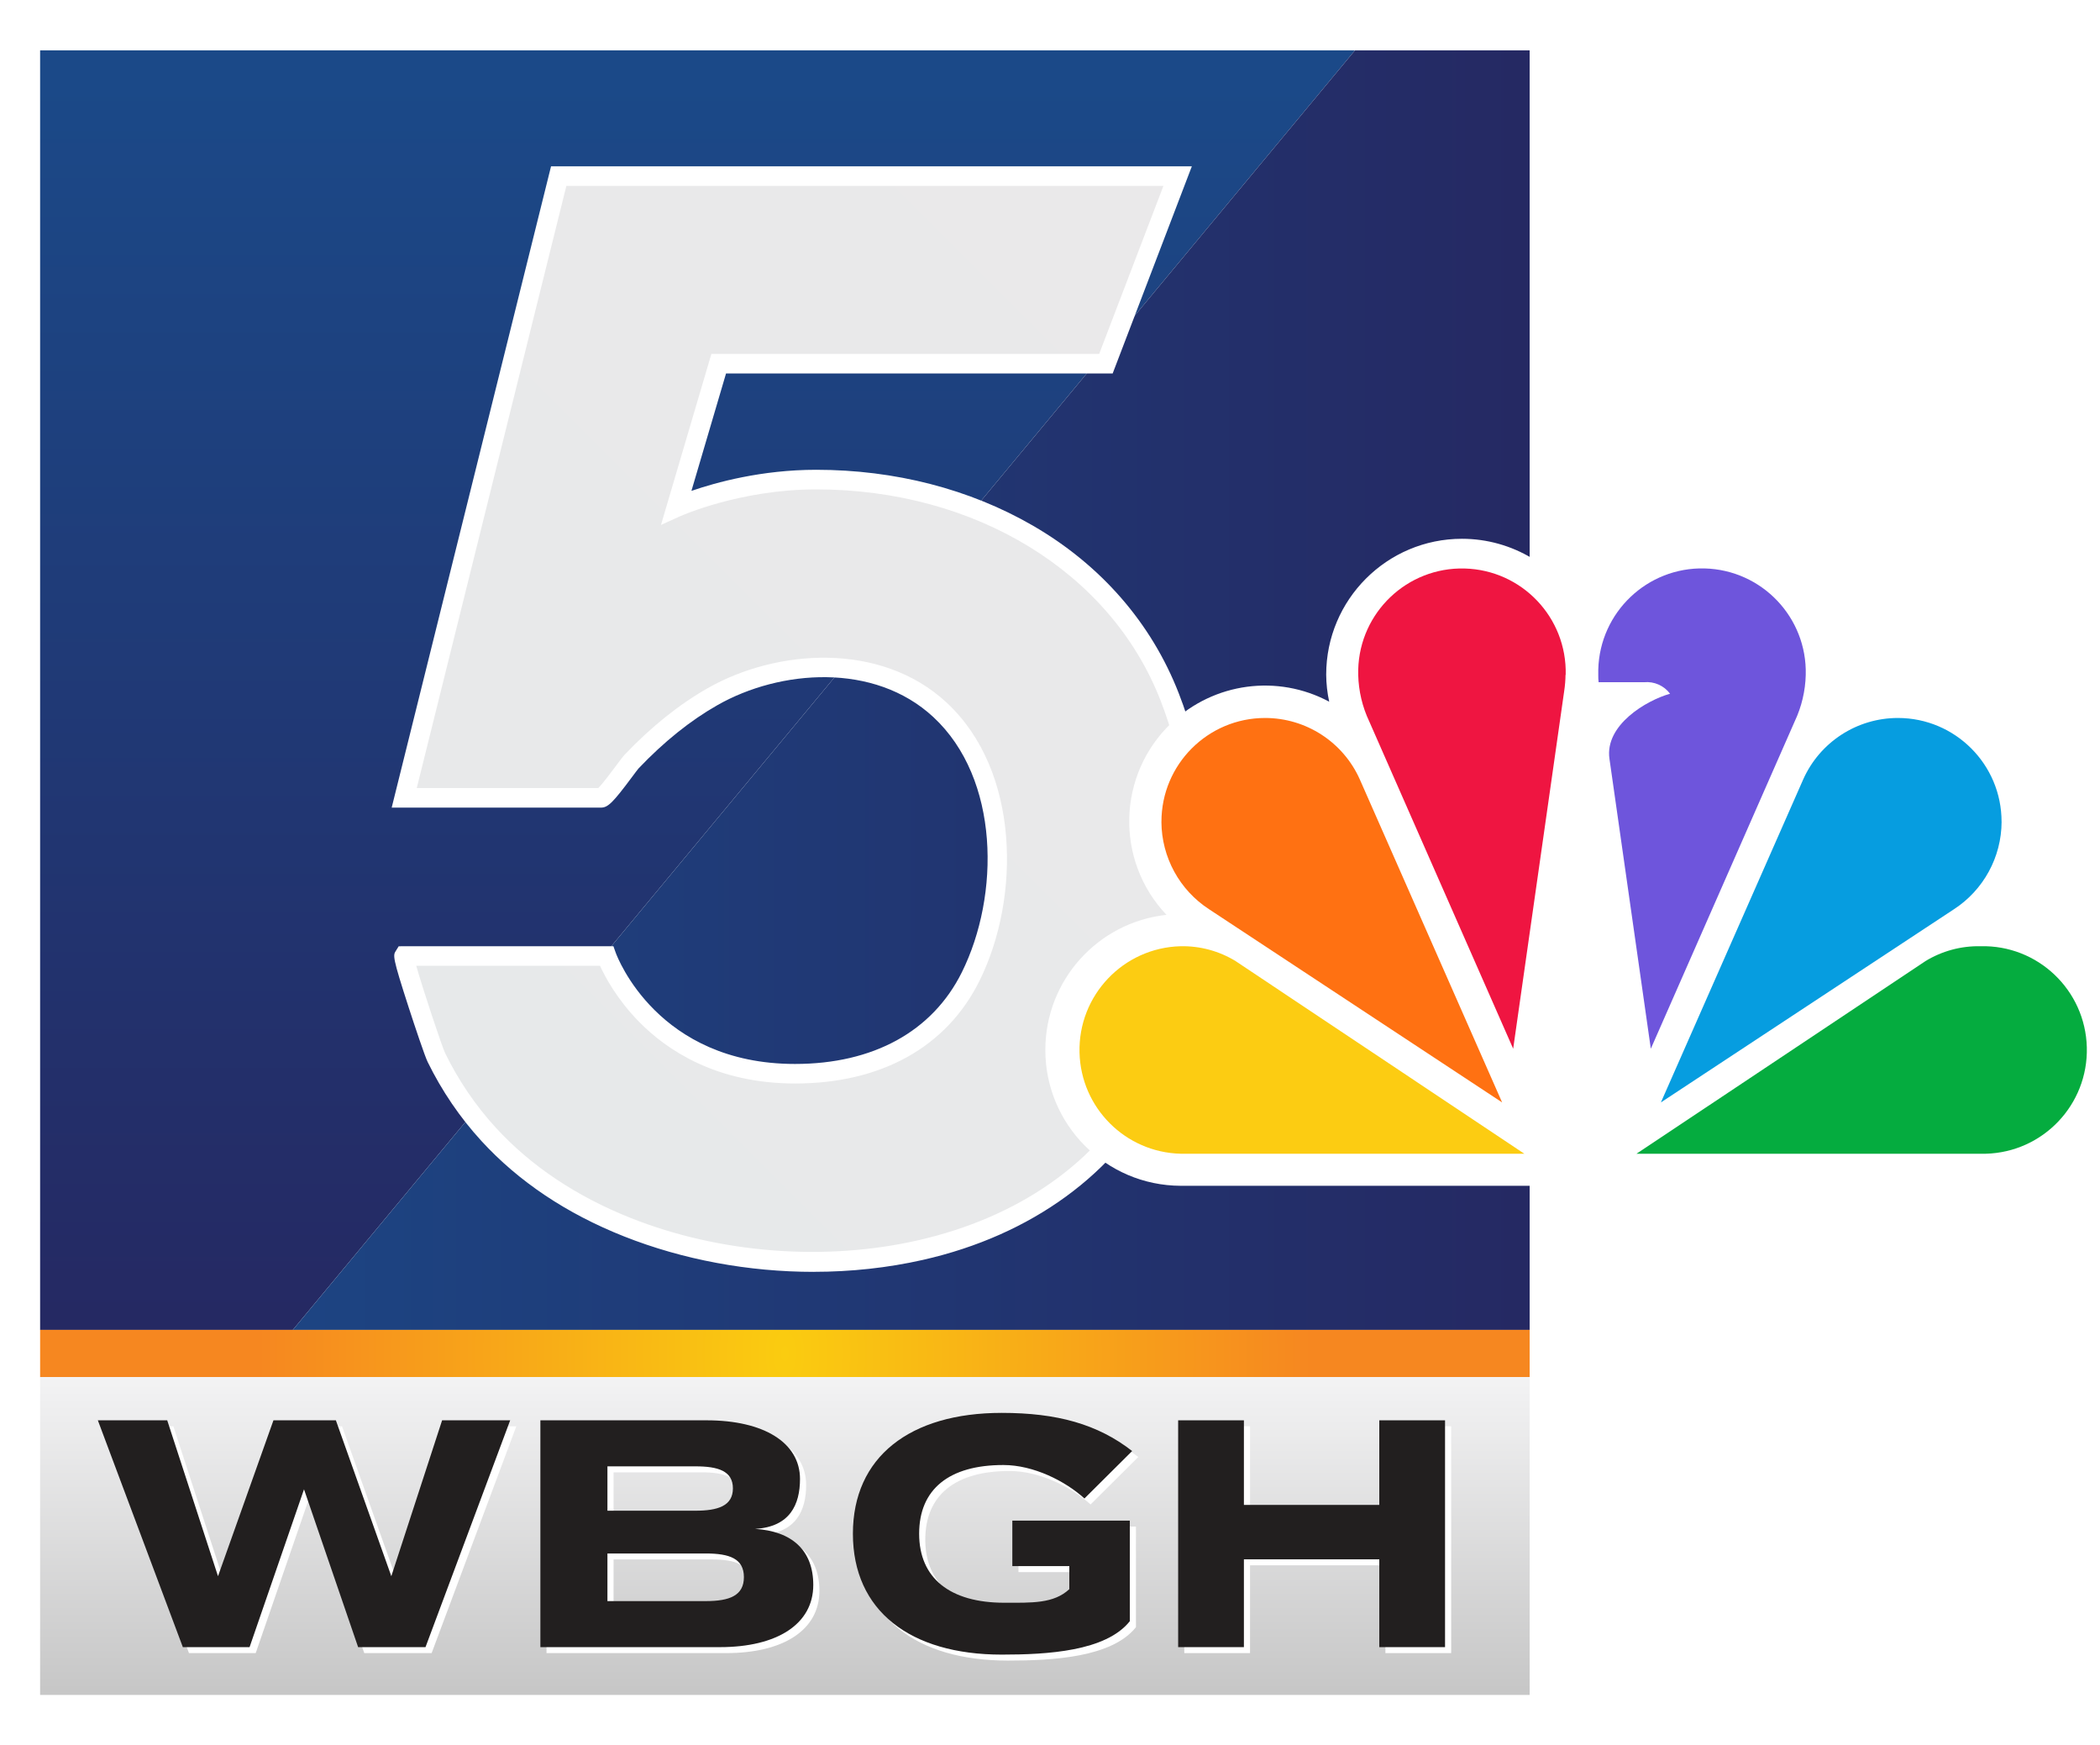 <?xml version="1.0" encoding="UTF-8"?>
<svg id="Layer_2" data-name="Layer 2" xmlns="http://www.w3.org/2000/svg" xmlns:xlink="http://www.w3.org/1999/xlink" viewBox="0 0 643.86 535">
  <defs>
    <style>
      .cls-1 {
        fill: url(#linear-gradient);
      }

      .cls-1, .cls-2, .cls-3, .cls-4, .cls-5, .cls-6, .cls-7, .cls-8, .cls-9, .cls-10, .cls-11, .cls-12, .cls-13, .cls-14 {
        stroke-width: 0px;
      }

      .cls-2 {
        fill: #ef1541;
      }

      .cls-2, .cls-4, .cls-7, .cls-9, .cls-11, .cls-12, .cls-14 {
        fill-rule: evenodd;
      }

      .cls-15 {
        filter: url(#drop-shadow-1);
      }

      .cls-3, .cls-7 {
        fill: #fff;
      }

      .cls-4 {
        fill: #069de0;
      }

      .cls-5 {
        fill: url(#linear-gradient-2);
      }

      .cls-6 {
        fill: #221f1f;
      }

      .cls-16 {
        filter: url(#drop-shadow-2);
      }

      .cls-8 {
        fill: url(#linear-gradient-3);
      }

      .cls-9 {
        fill: #6e55dc;
      }

      .cls-10 {
        fill: url(#radial-gradient);
      }

      .cls-11 {
        fill: #05ac3f;
      }

      .cls-12 {
        fill: #fccc12;
      }

      .cls-13 {
        fill: url(#linear-gradient-4);
      }

      .cls-14 {
        fill: #ff7112;
      }
    </style>
    <linearGradient id="linear-gradient" x1="213.87" y1="404.32" x2="213.87" y2="24.87" gradientUnits="userSpaceOnUse">
      <stop offset="0" stop-color="#252963"/>
      <stop offset="1" stop-color="#1b4988"/>
    </linearGradient>
    <linearGradient id="linear-gradient-2" x1="467.23" y1="211.55" x2="21.45" y2="211.55" xlink:href="#linear-gradient"/>
    <radialGradient id="radial-gradient" cx="240.65" cy="142.73" fx="240.65" fy="142.73" r="161.48" gradientTransform="translate(0 129.42) scale(1 2)" gradientUnits="userSpaceOnUse">
      <stop offset="0" stop-color="#facc10"/>
      <stop offset="1" stop-color="#f68720"/>
    </radialGradient>
    <linearGradient id="linear-gradient-3" x1="240.65" y1="421.85" x2="240.65" y2="518.07" gradientUnits="userSpaceOnUse">
      <stop offset="0" stop-color="#f3f3f4"/>
      <stop offset="1" stop-color="#c7c7c7"/>
    </linearGradient>
    <filter id="drop-shadow-1" filterUnits="userSpaceOnUse">
      <feOffset dx="5" dy="5"/>
      <feGaussianBlur result="blur" stdDeviation="5"/>
      <feFlood flood-color="#000" flood-opacity=".25"/>
      <feComposite in2="blur" operator="in"/>
      <feComposite in="SourceGraphic"/>
    </filter>
    <linearGradient id="linear-gradient-4" x1="375.09" y1="73.15" x2="120.02" y2="328.22" gradientUnits="userSpaceOnUse">
      <stop offset="0" stop-color="#eae9ea"/>
      <stop offset="1" stop-color="#e7e9ea"/>
    </linearGradient>
    <filter id="drop-shadow-2" filterUnits="userSpaceOnUse">
      <feOffset dx="5" dy="5"/>
      <feGaussianBlur result="blur-2" stdDeviation="5"/>
      <feFlood flood-color="#000" flood-opacity=".25"/>
      <feComposite in2="blur-2" operator="in"/>
      <feComposite in="SourceGraphic"/>
    </filter>
  </defs>
  <g id="Layer_1-2" data-name="Layer 1">
    <g>
      <g>
        <g>
          <rect class="cls-3" width="481.29" height="535"/>
          <g>
            <polygon class="cls-1" points="415.43 15.44 89.78 407.67 12.3 407.67 12.3 15.44 415.43 15.44"/>
            <polygon class="cls-5" points="468.99 15.44 468.99 407.67 89.78 407.67 415.43 15.44 468.99 15.44"/>
          </g>
          <rect class="cls-10" x="12.3" y="407.67" width="456.69" height="14.48"/>
          <rect class="cls-8" x="12.3" y="422.14" width="456.69" height="97.43"/>
        </g>
        <g>
          <g>
            <path class="cls-3" d="m158.3,437.22l-25.96,69.53h-20.66l-16.59-48.38-16.69,48.38h-20.46l-26.06-69.53h21.27l15.57,47.78,17-47.78h19.14l17,47.78,15.57-47.78h20.87Z"/>
            <path class="cls-3" d="m251.23,487.68c0,12.02-11.1,19.07-28.6,19.07h-55.07v-69.53h51c17.51,0,28.6,6.85,28.6,17.98,0,7.85-3.09,14.7-13.78,15.3,11.2.7,17.85,6.46,17.85,17.19Zm-63.11-22.75h26.97c6.92,0,11.5-1.49,11.5-6.85s-4.58-6.75-11.5-6.75h-26.97v13.61Zm41.84,20.36c0-5.66-4.38-7.25-11.71-7.25h-30.13v14.6h30.13c7.33,0,11.71-1.69,11.71-7.35Z"/>
            <path class="cls-3" d="m348.28,498.8c-7.36,9.24-25.3,10.24-39.26,10.24-28.17,0-45.64-13.51-45.64-37.05s17.47-37.05,45.64-37.05c16.98,0,29.4,3.46,39.98,11.69l-14.63,14.55c-5.89-5.36-15.63-10.26-24.86-10.26-16.69,0-25.82,7.45-25.82,21.06s9.42,21.16,26.11,21.16c8.44,0,15.12.31,19.93-4.16v-7.07h-17.47v-13.95h36.02v30.83Z"/>
            <path class="cls-3" d="m444.93,437.22v69.53h-20.16v-26.92h-41.51v26.92h-20.16v-69.53h20.16v25.93h41.51v-25.93h20.16Z"/>
          </g>
          <g>
            <path class="cls-6" d="m156.42,435.39l-25.96,69.53h-20.66l-16.59-48.38-16.69,48.38h-20.46l-26.06-69.53h21.27l15.57,47.78,17-47.78h19.14l17,47.78,15.57-47.78h20.87Z"/>
            <path class="cls-6" d="m249.35,485.85c0,12.02-11.1,19.07-28.6,19.07h-55.07v-69.53h51c17.51,0,28.6,6.85,28.6,17.98,0,7.85-3.09,14.7-13.78,15.3,11.2.7,17.85,6.46,17.85,17.19Zm-63.11-22.75h26.97c6.92,0,11.5-1.49,11.5-6.85s-4.58-6.75-11.5-6.75h-26.97v13.61Zm41.84,20.36c0-5.66-4.38-7.25-11.71-7.25h-30.13v14.6h30.13c7.33,0,11.71-1.69,11.71-7.35Z"/>
            <path class="cls-6" d="m346.4,496.97c-7.36,9.24-25.3,10.24-39.26,10.24-28.17,0-45.64-13.51-45.64-37.05s17.47-37.05,45.64-37.05c16.98,0,29.4,3.46,39.98,11.69l-14.63,14.55c-5.89-5.36-15.63-10.26-24.86-10.26-16.69,0-25.82,7.45-25.82,21.06s9.42,21.16,26.11,21.16c8.44,0,15.12.31,19.93-4.16v-7.07h-17.47v-13.95h36.02v30.83Z"/>
            <path class="cls-6" d="m443.05,435.39v69.53h-20.16v-26.92h-41.51v26.92h-20.16v-69.53h20.16v25.93h41.51v-25.93h20.16Z"/>
          </g>
        </g>
        <g class="cls-15">
          <path class="cls-13" d="m356.06,48.98l-21.99,57.51h-118.72l-12.97,43.98s18.61-8.46,42.85-8.46c45.76,0,91.14,22.29,108.38,66.64,14.15,36.42,12.78,82.85-5.23,117.87-29.28,56.92-106.6,66.23-160.98,44.68-16.02-6.35-30.92-15.74-42.61-28.5-6.43-7.01-11.8-14.95-15.99-23.49-1.31-2.67-10.71-31.16-9.88-31.16h62.03s12.97,36.09,57.8,36.09c22.82,0,43.42-8.81,53.83-29.75,12.28-24.69,12.11-61.87-9.38-81.81-18.56-17.22-48.84-15.91-69.7-4.06-9.27,5.27-17.55,12.23-24.88,19.94-1.14,1.2-7.9,11.09-9.36,11.09h-60.33l47.36-190.59h189.77Z"/>
          <path class="cls-3" d="m244.47,384.88c-19.88,0-40-3.68-58.17-10.88-17.61-6.98-32.32-16.83-43.71-29.26-6.58-7.18-12.12-15.33-16.47-24.2-.87-1.78-3.94-10.93-5.79-16.64-5.07-15.65-4.84-16.02-3.97-17.41l.88-1.41,1.69-.02h64.14l.71,1.99c.5,1.39,12.9,34.1,54.97,34.1,23.98,0,42.14-9.97,51.14-28.08,11.73-23.61,11.68-59.34-8.74-78.27-18.11-16.8-47-14.55-66.17-3.65-8.3,4.71-16.43,11.24-24.19,19.4-.24.26-1.18,1.52-1.93,2.53-5.94,7.98-7.47,9.49-9.6,9.49h-64.17l48.86-196.59h196.47l-24.28,63.51h-118.54l-10.61,35.99c7.49-2.59,21.5-6.47,38.25-6.47,24.1,0,47.05,5.91,66.39,17.09,20.92,12.1,36.41,29.9,44.79,51.46,14.78,38.03,12.67,85.26-5.36,120.33-13.8,26.84-39.76,45.77-73.08,53.32-10.81,2.45-22.12,3.66-33.5,3.66Zm-121.85-93.82c2.1,7.38,7.91,24.85,8.89,26.84,4.09,8.35,9.31,16.02,15.5,22.78,10.78,11.76,24.74,21.09,41.5,27.74,53.91,21.37,129.35,10.9,157.21-43.26,17.29-33.61,19.29-78.91,5.11-115.41-15.28-39.32-56.73-64.73-105.59-64.73-23.26,0-41.43,8.11-41.61,8.19l-5.97,2.7,15.45-52.42h118.9l19.7-51.51h-183.06l-45.87,184.59h55.65c1.34-1.3,4.29-5.28,5.63-7.07,1.31-1.76,1.96-2.63,2.4-3.09,8.16-8.58,16.76-15.48,25.57-20.48,21.08-11.98,53-14.3,73.22,4.46,22.47,20.85,22.74,59.76,10.03,85.34-10.07,20.26-30.14,31.41-56.52,31.41-24.2,0-39.38-10.3-47.85-18.94-6.79-6.93-10.44-13.84-11.94-17.14h-56.34Z"/>
        </g>
      </g>
      <g class="cls-16">
        <path class="cls-7" d="m643.86,316.85c-.03,22.99-18.66,41.62-41.65,41.65h-245.2c-23-.08-41.59-18.79-41.51-41.79.07-21.21,16.06-38.97,37.14-41.27-15.82-16.69-15.12-43.04,1.57-58.86,13.02-12.35,32.5-14.96,48.32-6.48-.59-2.72-.9-5.5-.92-8.29,0-22.99,18.63-41.64,41.62-41.65,15.46,0,29.64,8.55,36.85,22.23,10.72-20.34,35.89-28.15,56.24-17.43,13.68,7.2,22.23,21.39,22.23,36.85-.01,2.75-.3,5.48-.88,8.17,20.35-10.65,45.49-2.78,56.13,17.58,8.25,15.77,5.55,35.05-6.72,47.95,20.96,2.48,36.76,20.24,36.79,41.35Z"/>
        <path id="path873" class="cls-12" d="m373.87,289.63c-5.08-3.1-10.94-4.69-16.89-4.57-17.56.45-31.44,15.04-31,32.61.43,16.94,14.06,30.57,31,31h105.38l-88.49-59.03Z"/>
        <path id="path879" class="cls-11" d="m585.32,289.63c5.08-3.1,10.94-4.69,16.89-4.57,17.56-.45,32.16,13.43,32.61,31,.45,17.56-13.43,32.16-31,32.61-.54.01-1.07.01-1.61,0h-105.46l88.57-59.03Z"/>
        <path id="path885" class="cls-4" d="m608.68,246.92c.02-17.56-14.2-31.81-31.75-31.83-12.56-.01-23.96,7.37-29.07,18.84l-43.63,99.01,89.84-59.21c9.08-5.9,14.58-15.98,14.62-26.81Z"/>
        <path id="path893" class="cls-14" d="m351.1,246.92c-.02-17.56,14.2-31.81,31.75-31.83,12.56-.01,23.96,7.37,29.07,18.84l43.63,99.01-89.84-59.21c-9.07-5.89-14.56-15.95-14.62-26.77v-.04Z"/>
        <path id="path897" class="cls-2" d="m475.04,201.88c.45-17.56-13.43-32.16-31-32.61-17.56-.45-32.16,13.43-32.61,31-.01.54-.01,1.07,0,1.61.12,4.95,1.27,9.82,3.39,14.29l44.12,100.31,15.66-109.77c.24-1.6.37-3.22.39-4.84h.04Z"/>
        <path id="path903" class="cls-9" d="m501.15,316.46l44.1-100.31c2.12-4.48,3.27-9.34,3.39-14.29.45-17.56-13.43-32.16-31-32.61-17.56-.45-32.16,13.43-32.61,31-.01.54-.01,1.07,0,1.61,0,.76,0,1.51.1,2.27h13.97c3.08-.29,6.09,1.05,7.94,3.53-7.27,2.04-20.07,9.6-18.58,19.95l12.68,88.86Z"/>
      </g>
    </g>
  </g>
</svg>